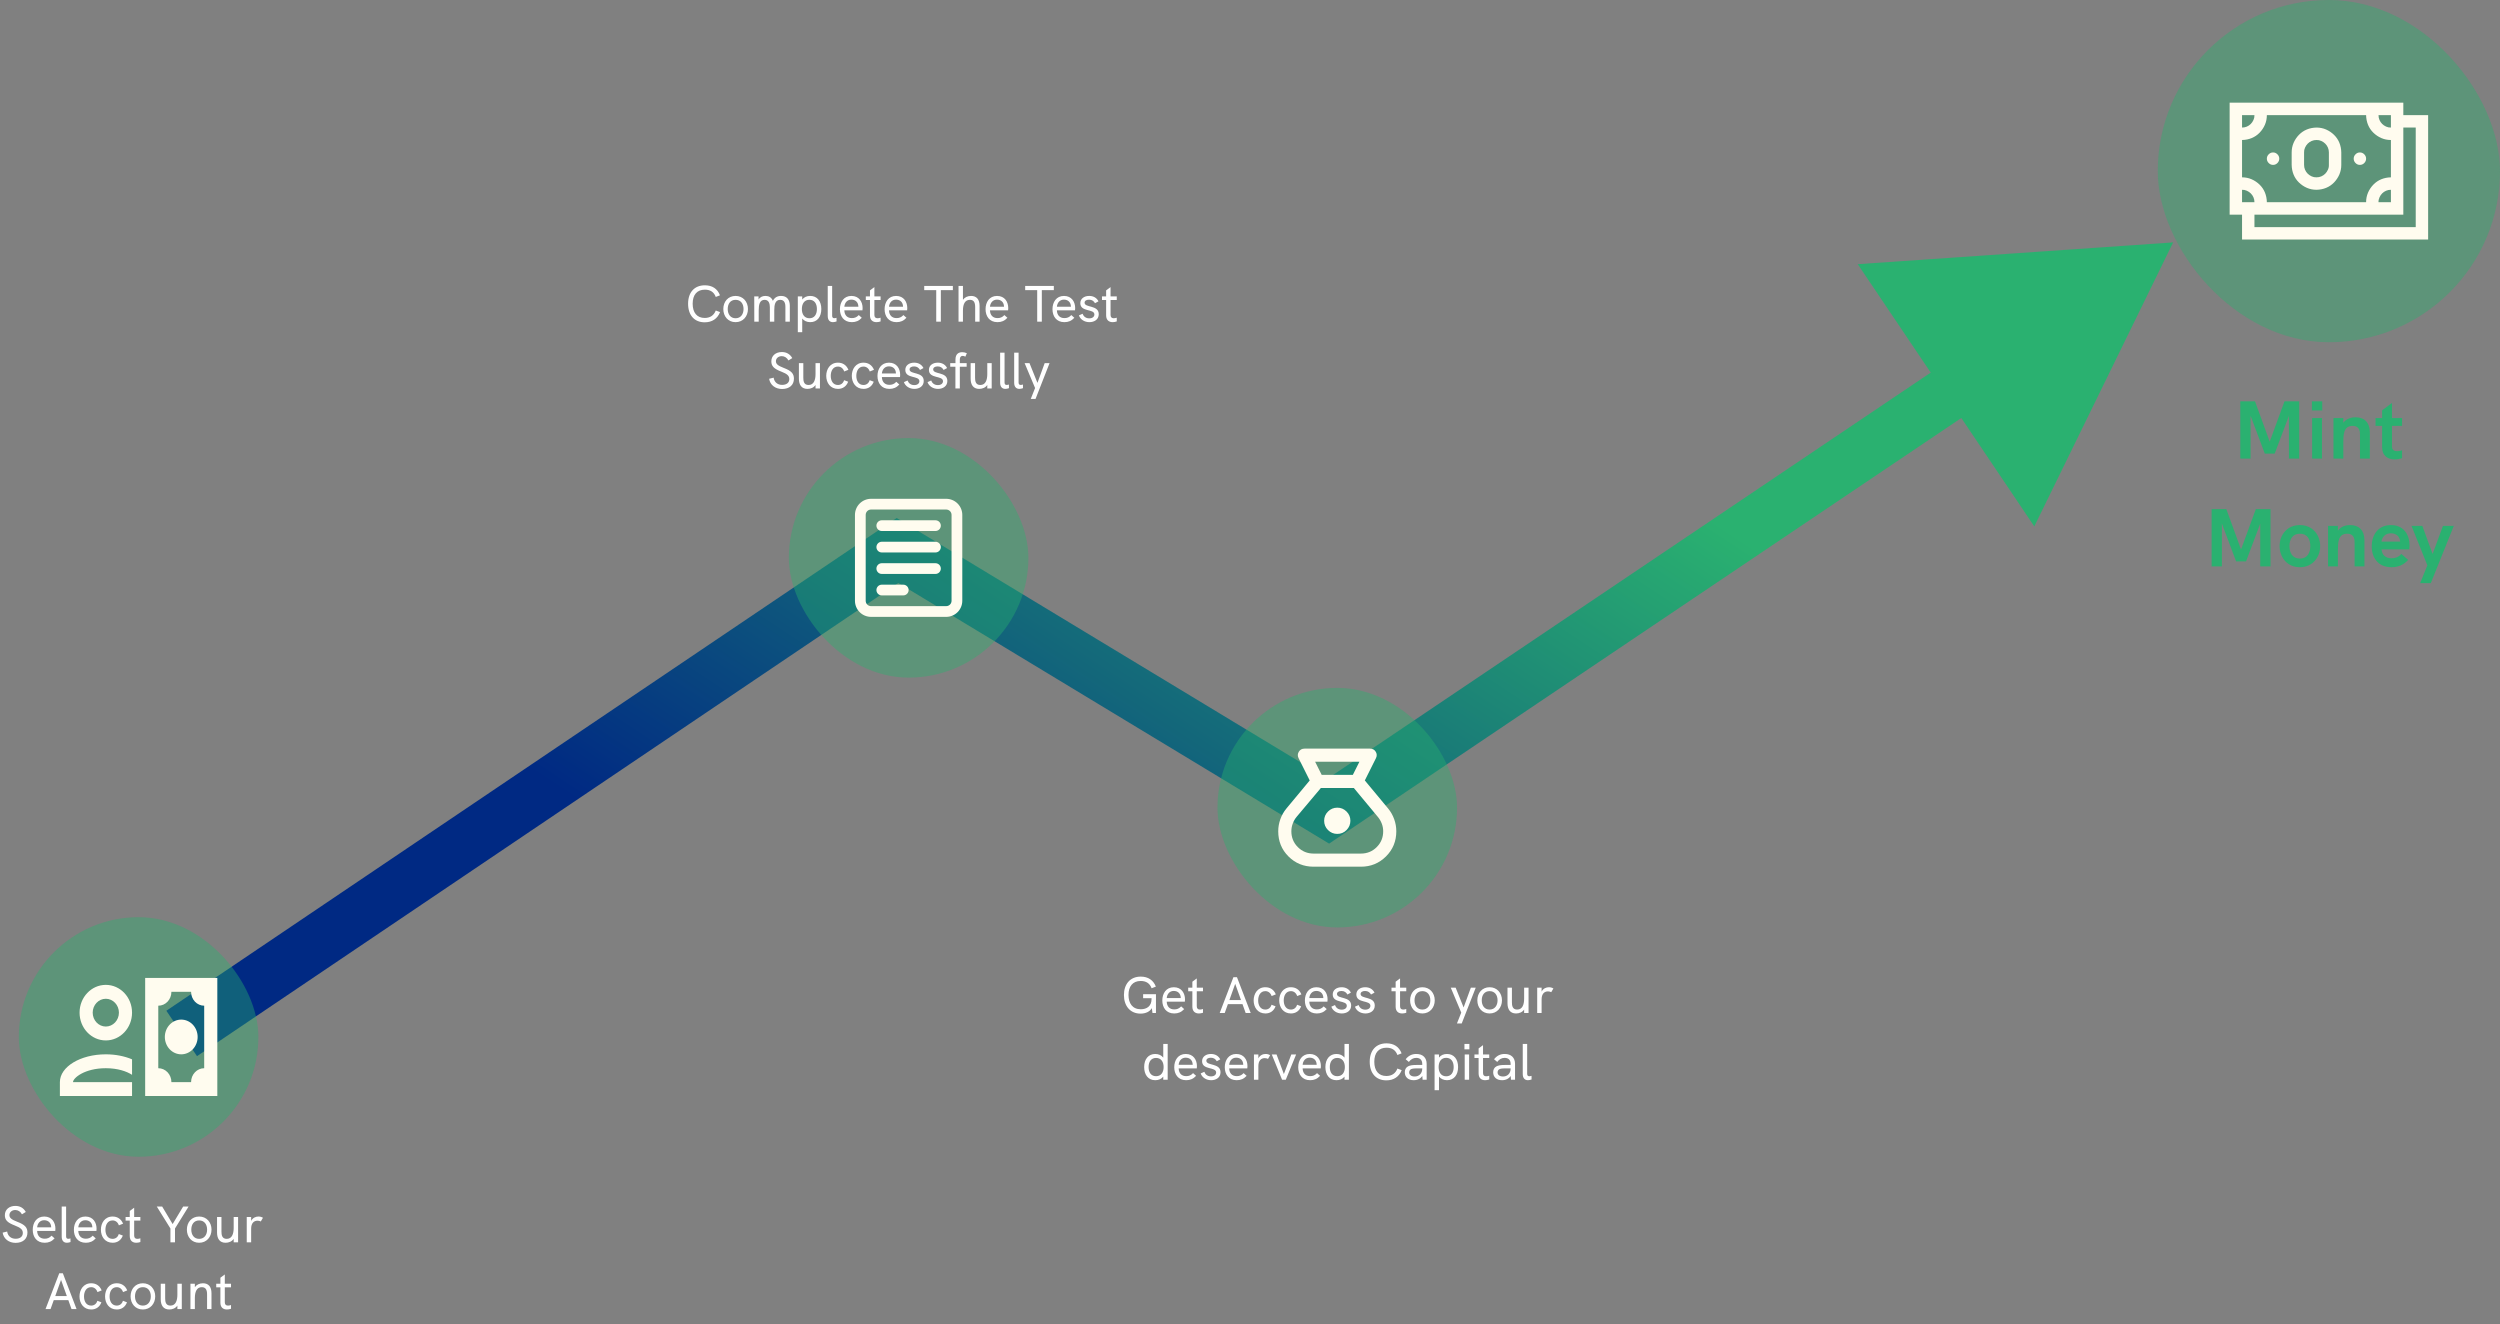 <svg xmlns="http://www.w3.org/2000/svg" width="1461" height="774" viewBox="0 0 1461 774" fill="none"><rect x="0" y="0" width="1461" height="774" fill="#808080" stroke="none"/><path d="M110.485 581.736L97.221 590.685L115.119 617.212L128.382 608.263L119.433 595L110.485 581.736ZM524.483 321.713L532.765 308.023L524.014 302.729L515.535 308.45L524.483 321.713ZM776.272 474.032L767.991 487.722L776.732 493.011L785.208 487.305L776.272 474.032ZM1269.98 141.656L1085.66 154.382L1188.84 307.639L1269.98 141.656ZM119.433 595L128.382 608.263L533.432 334.977L524.483 321.713L515.535 308.45L110.485 581.736L119.433 595ZM524.483 321.713L516.202 335.403L767.991 487.722L776.272 474.032L784.554 460.342L532.765 308.023L524.483 321.713ZM776.272 474.032L785.208 487.305L1159.46 235.348L1150.53 222.075L1141.59 208.803L767.337 460.76L776.272 474.032Z" fill="url(#paint0_linear_193_928)"></path><rect x="11" y="536" width="140" height="140" rx="70" fill="#2AB170" fill-opacity="0.4"></rect><path d="M96.333 606C96.333 603.309 97.343 600.728 99.14 598.825C100.937 596.922 103.375 595.853 105.917 595.853C108.458 595.853 110.896 596.922 112.693 598.825C114.49 600.728 115.5 603.309 115.5 606C115.5 608.691 114.49 611.272 112.693 613.175C110.896 615.078 108.458 616.147 105.917 616.147C103.375 616.147 100.937 615.078 99.14 613.175C97.343 611.272 96.333 608.691 96.333 606ZM84.833 571.5V640.5H127V571.5H84.833ZM119.333 624.265C115.117 624.265 111.667 627.918 111.667 632.382H100.167C100.167 630.229 99.359 628.165 97.921 626.642C96.483 625.12 94.533 624.265 92.5 624.265V587.735C96.755 587.735 100.167 584.123 100.167 579.618H111.667C111.667 581.771 112.474 583.835 113.912 585.358C115.35 586.88 117.3 587.735 119.333 587.735V624.265ZM61.833 583.676C66.05 583.676 69.5 587.329 69.5 591.794C69.5 596.259 66.05 599.912 61.833 599.912C57.617 599.912 54.167 596.259 54.167 591.794C54.167 587.329 57.617 583.676 61.833 583.676ZM61.833 575.559C53.362 575.559 46.5 582.824 46.5 591.794C46.5 600.764 53.362 608.029 61.833 608.029C70.305 608.029 77.167 600.764 77.167 591.794C77.167 582.824 70.305 575.559 61.833 575.559ZM61.833 616.147C46.998 616.147 35 623.412 35 632.382V640.5H77.167V632.382H42.667C42.667 630.028 49.375 624.265 61.833 624.265C68.848 624.265 73.985 626.091 77.167 628.121V619.069C72.835 617.243 67.583 616.147 61.833 616.147Z" fill="#FFFCEF"></path><path d="M9.106 726.33C5.146 726.33 2.116 723.96 1.546 720.36L4.186 719.7C4.546 722.34 6.466 723.93 9.136 723.93C11.866 723.93 13.336 722.52 13.336 720.57C13.336 718.59 12.106 717.51 8.626 716.16C4.336 714.51 2.836 712.98 2.836 710.16C2.836 706.92 5.326 704.73 8.986 704.73C11.686 704.73 13.786 705.96 15.076 708.27L12.826 709.65C11.986 708.06 10.576 707.13 8.896 707.13C6.946 707.13 5.506 708.45 5.506 710.07C5.506 711.81 6.826 712.74 10.066 714C14.656 715.74 16.036 717.39 16.036 720.33C16.036 723.96 13.426 726.33 9.106 726.33ZM32.387 718.05C32.387 718.47 32.357 718.98 32.297 719.37H21.707C21.797 722.19 23.387 723.9 26.117 723.9C27.617 723.9 28.877 723.48 30.137 722.13L31.907 723.72C30.227 725.52 28.427 726.27 26.087 726.27C21.377 726.27 19.127 722.79 19.127 718.68C19.127 714.6 21.347 710.94 25.847 710.94C30.377 710.94 32.387 714.45 32.387 718.05ZM21.707 717.27H29.927C29.897 717.21 29.897 717.12 29.897 717C29.807 714.72 28.307 713.1 25.817 713.1C23.297 713.1 21.887 715.05 21.707 717.27ZM39.086 726.27C37.286 726.27 36.056 725.1 36.056 722.67V705.09H38.636V722.52C38.636 723.42 38.996 723.96 39.866 723.96C40.286 723.96 40.766 723.84 41.186 723.72L41.216 725.85C40.526 726.09 39.746 726.27 39.086 726.27ZM56.439 718.05C56.439 718.47 56.409 718.98 56.349 719.37H45.759C45.849 722.19 47.439 723.9 50.169 723.9C51.669 723.9 52.929 723.48 54.189 722.13L55.959 723.72C54.279 725.52 52.479 726.27 50.139 726.27C45.429 726.27 43.179 722.79 43.179 718.68C43.179 714.6 45.399 710.94 49.899 710.94C54.429 710.94 56.439 714.45 56.439 718.05ZM45.759 717.27H53.979C53.949 717.21 53.949 717.12 53.949 717C53.859 714.72 52.359 713.1 49.869 713.1C47.349 713.1 45.939 715.05 45.759 717.27ZM65.839 726.27C61.369 726.27 58.969 722.7 58.969 718.65C58.969 714.75 61.219 710.94 65.809 710.94C68.539 710.94 70.759 712.29 71.929 715.11L69.469 716.1C68.869 714.3 67.519 713.22 65.809 713.22C62.869 713.22 61.609 715.86 61.609 718.65C61.609 721.44 62.869 723.99 65.809 723.99C67.549 723.99 68.899 722.94 69.409 721.17L71.779 722.07C70.789 724.77 68.599 726.27 65.839 726.27ZM82.037 713.31H78.407V722.04C78.407 723.39 79.097 723.99 80.267 723.99C80.777 723.99 81.377 723.87 82.037 723.66V725.85C81.227 726.12 80.417 726.27 79.637 726.27C77.507 726.27 75.827 725.1 75.827 722.31V713.31H73.397V711.21H75.827V707.7L78.407 705.78V711.21H82.037V713.31ZM99.599 726V717.93L91.619 705.09H94.769L100.889 715.35L107.039 705.09H110.219L102.269 717.93V726H99.599ZM116.382 726.27C112.032 726.27 109.212 722.91 109.212 718.59C109.212 714.27 112.032 710.94 116.382 710.94C120.702 710.94 123.612 714.27 123.612 718.59C123.612 722.88 120.732 726.27 116.382 726.27ZM116.382 723.99C119.412 723.99 121.032 721.59 121.032 718.59C121.032 715.53 119.412 713.22 116.382 713.22C113.352 713.22 111.792 715.56 111.792 718.59C111.792 721.62 113.382 723.99 116.382 723.99ZM136.562 711.21H139.142V726H136.562V723.99C135.512 725.55 133.682 726.27 131.822 726.27C128.342 726.27 126.842 723.81 126.842 720.33V711.21H129.422V719.7C129.422 721.62 129.692 723.99 132.482 723.99C135.572 723.99 136.562 721.05 136.562 717.63V711.21ZM151.034 710.94C151.964 710.94 152.804 711.15 153.674 711.66L152.414 713.82C151.784 713.52 151.154 713.37 150.494 713.37C148.244 713.37 146.774 714.96 146.774 718.02V726H144.194V711.21H146.774V713.52C147.704 711.63 149.474 710.94 151.034 710.94ZM41.793 765L39.933 759.81H31.413L29.553 765H26.613L34.623 744.09H36.723L44.733 765H41.793ZM32.283 757.44H39.063L35.673 747.96L32.283 757.44ZM53.329 765.27C48.859 765.27 46.459 761.7 46.459 757.65C46.459 753.75 48.709 749.94 53.299 749.94C56.029 749.94 58.249 751.29 59.419 754.11L56.959 755.1C56.359 753.3 55.009 752.22 53.299 752.22C50.359 752.22 49.099 754.86 49.099 757.65C49.099 760.44 50.359 762.99 53.299 762.99C55.039 762.99 56.389 761.94 56.899 760.17L59.269 761.07C58.279 763.77 56.089 765.27 53.329 765.27ZM68.271 765.27C63.801 765.27 61.401 761.7 61.401 757.65C61.401 753.75 63.651 749.94 68.241 749.94C70.971 749.94 73.191 751.29 74.361 754.11L71.901 755.1C71.301 753.3 69.951 752.22 68.241 752.22C65.301 752.22 64.041 754.86 64.041 757.65C64.041 760.44 65.301 762.99 68.241 762.99C69.981 762.99 71.331 761.94 71.841 760.17L74.211 761.07C73.221 763.77 71.031 765.27 68.271 765.27ZM83.482 765.27C79.132 765.27 76.312 761.91 76.312 757.59C76.312 753.27 79.132 749.94 83.482 749.94C87.802 749.94 90.712 753.27 90.712 757.59C90.712 761.88 87.832 765.27 83.482 765.27ZM83.482 762.99C86.512 762.99 88.132 760.59 88.132 757.59C88.132 754.53 86.512 752.22 83.482 752.22C80.452 752.22 78.892 754.56 78.892 757.59C78.892 760.62 80.482 762.99 83.482 762.99ZM103.661 750.21H106.241V765H103.661V762.99C102.611 764.55 100.781 765.27 98.921 765.27C95.441 765.27 93.941 762.81 93.941 759.33V750.21H96.521V758.7C96.521 760.62 96.791 762.99 99.581 762.99C102.671 762.99 103.661 760.05 103.661 756.63V750.21ZM118.613 749.94C121.853 749.94 123.593 751.98 123.593 755.79V765H121.013V756.42C121.013 753.96 120.323 752.22 117.923 752.22C114.953 752.22 113.873 754.95 113.873 758.61V765H111.293V750.21H113.873V752.22C114.863 750.78 116.603 749.94 118.613 749.94ZM135.006 752.31H131.376V761.04C131.376 762.39 132.066 762.99 133.236 762.99C133.746 762.99 134.346 762.87 135.006 762.66V764.85C134.196 765.12 133.386 765.27 132.606 765.27C130.476 765.27 128.796 764.1 128.796 761.31V752.31H126.366V750.21H128.796V746.7L131.376 744.78V750.21H135.006V752.31Z" fill="white"></path><path d="M411.841 188.36C405.811 188.36 402.121 184.25 402.121 177.5C402.121 170.81 405.841 166.73 411.931 166.73C416.191 166.73 419.281 168.71 420.751 172.58L418.291 173.54C417.241 170.66 415.081 169.28 411.931 169.28C407.371 169.28 404.791 172.25 404.791 177.5C404.791 182.78 407.371 185.81 411.841 185.81C414.961 185.81 417.211 184.34 418.291 181.46L420.811 182.39C419.281 186.29 416.101 188.36 411.841 188.36ZM429.874 188.27C425.524 188.27 422.704 184.91 422.704 180.59C422.704 176.27 425.524 172.94 429.874 172.94C434.194 172.94 437.104 176.27 437.104 180.59C437.104 184.88 434.224 188.27 429.874 188.27ZM429.874 185.99C432.904 185.99 434.524 183.59 434.524 180.59C434.524 177.53 432.904 175.22 429.874 175.22C426.844 175.22 425.284 177.56 425.284 180.59C425.284 183.62 426.874 185.99 429.874 185.99ZM456.5 172.94C460.04 172.94 461.57 175.4 461.57 178.7V188H458.99V179.45C458.99 178.22 458.93 175.22 455.99 175.22C452.96 175.22 452.48 178.16 452.48 181.37V188H449.9V179.51C449.9 177.5 449.33 175.22 446.84 175.22C443.9 175.22 443.39 178.16 443.39 181.37V188H440.81L440.78 173.21H443.3V175.04C444.23 173.51 445.73 172.94 447.32 172.94C449.24 172.94 450.86 173.75 451.67 175.82C452.69 173.81 454.37 172.94 456.5 172.94ZM473.5 172.94C477.58 172.94 479.98 176.03 479.98 180.59C479.98 185.15 477.61 188.27 473.5 188.27C471.52 188.27 469.81 187.46 468.82 186.14V194.12H466.24V173.21H468.82V175.04C469.9 173.63 471.58 172.94 473.5 172.94ZM473.02 185.99C475.9 185.99 477.4 183.8 477.4 180.59C477.4 177.29 475.81 175.19 473.02 175.19C470.17 175.19 468.61 177.38 468.61 180.59C468.61 183.68 470.08 185.99 473.02 185.99ZM486.757 188.27C484.957 188.27 483.727 187.1 483.727 184.67V167.09H486.307V184.52C486.307 185.42 486.667 185.96 487.537 185.96C487.957 185.96 488.437 185.84 488.857 185.72L488.887 187.85C488.197 188.09 487.417 188.27 486.757 188.27ZM504.11 180.05C504.11 180.47 504.08 180.98 504.02 181.37H493.43C493.52 184.19 495.11 185.9 497.84 185.9C499.34 185.9 500.6 185.48 501.86 184.13L503.63 185.72C501.95 187.52 500.15 188.27 497.81 188.27C493.1 188.27 490.85 184.79 490.85 180.68C490.85 176.6 493.07 172.94 497.57 172.94C502.1 172.94 504.11 176.45 504.11 180.05ZM493.43 179.27H501.65C501.62 179.21 501.62 179.12 501.62 179C501.53 176.72 500.03 175.1 497.54 175.1C495.02 175.1 493.61 177.05 493.43 179.27ZM514.62 175.31H510.99V184.04C510.99 185.39 511.68 185.99 512.85 185.99C513.36 185.99 513.96 185.87 514.62 185.66V187.85C513.81 188.12 513 188.27 512.22 188.27C510.09 188.27 508.41 187.1 508.41 184.31V175.31H505.98V173.21H508.41V169.7L510.99 167.78V173.21H514.62V175.31ZM530.214 180.05C530.214 180.47 530.184 180.98 530.124 181.37H519.534C519.624 184.19 521.214 185.9 523.944 185.9C525.444 185.9 526.704 185.48 527.964 184.13L529.734 185.72C528.054 187.52 526.254 188.27 523.914 188.27C519.204 188.27 516.954 184.79 516.954 180.68C516.954 176.6 519.174 172.94 523.674 172.94C528.204 172.94 530.214 176.45 530.214 180.05ZM519.534 179.27H527.754C527.724 179.21 527.724 179.12 527.724 179C527.634 176.72 526.134 175.1 523.644 175.1C521.124 175.1 519.714 177.05 519.534 179.27ZM547.134 188V169.55H540.114V167.09H556.854V169.55H549.834V188H547.134ZM567.516 172.94C570.726 172.94 572.466 174.98 572.466 178.79V188H569.886V179.42C569.886 176.54 568.926 175.22 566.826 175.22C564.156 175.22 562.746 177.35 562.746 181.49V188H560.166V167.09H562.746V175.22C563.736 173.78 565.446 172.94 567.516 172.94ZM589.218 180.05C589.218 180.47 589.188 180.98 589.128 181.37H578.538C578.628 184.19 580.218 185.9 582.948 185.9C584.448 185.9 585.708 185.48 586.968 184.13L588.738 185.72C587.058 187.52 585.258 188.27 582.918 188.27C578.208 188.27 575.958 184.79 575.958 180.68C575.958 176.6 578.178 172.94 582.678 172.94C587.208 172.94 589.218 176.45 589.218 180.05ZM578.538 179.27H586.758C586.728 179.21 586.728 179.12 586.728 179C586.638 176.72 585.138 175.1 582.648 175.1C580.128 175.1 578.718 177.05 578.538 179.27ZM606.138 188V169.55H599.118V167.09H615.858V169.55H608.838V188H606.138ZM628.329 180.05C628.329 180.47 628.299 180.98 628.239 181.37H617.649C617.739 184.19 619.329 185.9 622.059 185.9C623.559 185.9 624.819 185.48 626.079 184.13L627.849 185.72C626.169 187.52 624.369 188.27 622.029 188.27C617.319 188.27 615.069 184.79 615.069 180.68C615.069 176.6 617.289 172.94 621.789 172.94C626.319 172.94 628.329 176.45 628.329 180.05ZM617.649 179.27H625.869C625.839 179.21 625.839 179.12 625.839 179C625.749 176.72 624.249 175.1 621.759 175.1C619.239 175.1 617.829 177.05 617.649 179.27ZM636.649 188.27C633.679 188.27 631.309 186.62 630.529 184.31L632.659 183.35C633.139 184.73 634.369 186.05 636.559 186.05C638.479 186.05 639.559 185.06 639.559 183.77C639.559 180.32 631.339 182.51 631.339 177.17C631.339 174.5 633.619 172.94 636.529 172.94C638.959 172.94 640.909 174.02 641.959 176.09L639.919 177.2C639.259 176 638.209 175.13 636.469 175.13C634.849 175.13 633.829 175.82 633.829 176.9C633.829 179.99 642.109 178.07 642.109 183.62C642.109 186.77 639.469 188.27 636.649 188.27ZM652.637 175.31H649.007V184.04C649.007 185.39 649.697 185.99 650.867 185.99C651.377 185.99 651.977 185.87 652.637 185.66V187.85C651.827 188.12 651.017 188.27 650.237 188.27C648.107 188.27 646.427 187.1 646.427 184.31V175.31H643.997V173.21H646.427V169.7L649.007 167.78V173.21H652.637V175.31ZM457.04 227.33C453.08 227.33 450.05 224.96 449.48 221.36L452.12 220.7C452.48 223.34 454.4 224.93 457.07 224.93C459.8 224.93 461.27 223.52 461.27 221.57C461.27 219.59 460.04 218.51 456.56 217.16C452.27 215.51 450.77 213.98 450.77 211.16C450.77 207.92 453.26 205.73 456.92 205.73C459.62 205.73 461.72 206.96 463.01 209.27L460.76 210.65C459.92 209.06 458.51 208.13 456.83 208.13C454.88 208.13 453.44 209.45 453.44 211.07C453.44 212.81 454.76 213.74 458 215C462.59 216.74 463.97 218.39 463.97 221.33C463.97 224.96 461.36 227.33 457.04 227.33ZM476.596 212.21H479.176V227H476.596V224.99C475.546 226.55 473.716 227.27 471.856 227.27C468.376 227.27 466.876 224.81 466.876 221.33V212.21H469.456V220.7C469.456 222.62 469.726 224.99 472.516 224.99C475.606 224.99 476.596 222.05 476.596 218.63V212.21ZM489.721 227.27C485.251 227.27 482.851 223.7 482.851 219.65C482.851 215.75 485.101 211.94 489.691 211.94C492.421 211.94 494.641 213.29 495.811 216.11L493.351 217.1C492.751 215.3 491.401 214.22 489.691 214.22C486.751 214.22 485.491 216.86 485.491 219.65C485.491 222.44 486.751 224.99 489.691 224.99C491.431 224.99 492.781 223.94 493.291 222.17L495.661 223.07C494.671 225.77 492.481 227.27 489.721 227.27ZM504.662 227.27C500.192 227.27 497.792 223.7 497.792 219.65C497.792 215.75 500.042 211.94 504.632 211.94C507.362 211.94 509.582 213.29 510.752 216.11L508.292 217.1C507.692 215.3 506.342 214.22 504.632 214.22C501.692 214.22 500.432 216.86 500.432 219.65C500.432 222.44 501.692 224.99 504.632 224.99C506.372 224.99 507.722 223.94 508.232 222.17L510.602 223.07C509.612 225.77 507.422 227.27 504.662 227.27ZM526.054 219.05C526.054 219.47 526.024 219.98 525.964 220.37H515.374C515.464 223.19 517.054 224.9 519.784 224.9C521.284 224.9 522.544 224.48 523.804 223.13L525.574 224.72C523.894 226.52 522.094 227.27 519.754 227.27C515.044 227.27 512.794 223.79 512.794 219.68C512.794 215.6 515.014 211.94 519.514 211.94C524.044 211.94 526.054 215.45 526.054 219.05ZM515.374 218.27H523.594C523.564 218.21 523.564 218.12 523.564 218C523.474 215.72 521.974 214.1 519.484 214.1C516.964 214.1 515.554 216.05 515.374 218.27ZM534.373 227.27C531.403 227.27 529.033 225.62 528.253 223.31L530.383 222.35C530.863 223.73 532.093 225.05 534.283 225.05C536.203 225.05 537.283 224.06 537.283 222.77C537.283 219.32 529.063 221.51 529.063 216.17C529.063 213.5 531.343 211.94 534.253 211.94C536.683 211.94 538.633 213.02 539.683 215.09L537.643 216.2C536.983 215 535.933 214.13 534.193 214.13C532.573 214.13 531.553 214.82 531.553 215.9C531.553 218.99 539.833 217.07 539.833 222.62C539.833 225.77 537.193 227.27 534.373 227.27ZM548.172 227.27C545.202 227.27 542.832 225.62 542.052 223.31L544.182 222.35C544.662 223.73 545.892 225.05 548.082 225.05C550.002 225.05 551.082 224.06 551.082 222.77C551.082 219.32 542.862 221.51 542.862 216.17C542.862 213.5 545.142 211.94 548.052 211.94C550.482 211.94 552.432 213.02 553.482 215.09L551.442 216.2C550.782 215 549.732 214.13 547.992 214.13C546.372 214.13 545.352 214.82 545.352 215.9C545.352 218.99 553.632 217.07 553.632 222.62C553.632 225.77 550.992 227.27 548.172 227.27ZM558.341 227V214.31H555.311V212.21H558.371V210.14C558.371 206.78 560.291 205.82 562.331 205.82C563.261 205.82 564.131 206.03 565.031 206.42L564.161 208.43C563.621 208.16 563.111 207.98 562.601 207.98C561.401 207.98 560.921 208.91 560.921 210.02V212.21H564.911V214.31H560.921V227H558.341ZM576.967 212.21H579.547V227H576.967V224.99C575.917 226.55 574.087 227.27 572.227 227.27C568.747 227.27 567.247 224.81 567.247 221.33V212.21H569.827V220.7C569.827 222.62 570.097 224.99 572.887 224.99C575.977 224.99 576.967 222.05 576.967 218.63V212.21ZM587.509 227.27C585.709 227.27 584.479 226.1 584.479 223.67V206.09H587.059V223.52C587.059 224.42 587.419 224.96 588.289 224.96C588.709 224.96 589.189 224.84 589.609 224.72L589.639 226.85C588.949 227.09 588.169 227.27 587.509 227.27ZM595.712 227.27C593.912 227.27 592.682 226.1 592.682 223.67V206.09H595.262V223.52C595.262 224.42 595.622 224.96 596.492 224.96C596.912 224.96 597.392 224.84 597.812 224.72L597.842 226.85C597.152 227.09 596.372 227.27 595.712 227.27ZM602.385 233.12L604.905 226.76L598.785 212.21H601.635L606.285 223.76L610.515 212.21H613.365L605.175 233.12H602.385Z" fill="white"></path><rect x="461" y="256" width="140" height="140" rx="70" fill="#2AB170" fill-opacity="0.4"></rect><path d="M512.182 307.183C512.182 306.351 512.512 305.554 513.101 304.965C513.689 304.377 514.486 304.047 515.318 304.047H546.682C547.514 304.047 548.311 304.377 548.9 304.965C549.488 305.554 549.818 306.351 549.818 307.183C549.818 308.015 549.488 308.813 548.9 309.401C548.311 309.989 547.514 310.32 546.682 310.32H515.318C514.486 310.32 513.689 309.989 513.101 309.401C512.512 308.813 512.182 308.015 512.182 307.183ZM512.182 319.729C512.182 318.897 512.512 318.099 513.101 317.511C513.689 316.923 514.486 316.592 515.318 316.592H546.682C547.514 316.592 548.311 316.923 548.9 317.511C549.488 318.099 549.818 318.897 549.818 319.729C549.818 320.561 549.488 321.358 548.9 321.946C548.311 322.535 547.514 322.865 546.682 322.865H515.318C514.486 322.865 513.689 322.535 513.101 321.946C512.512 321.358 512.182 320.561 512.182 319.729ZM515.318 329.138C514.486 329.138 513.689 329.468 513.101 330.056C512.512 330.645 512.182 331.442 512.182 332.274C512.182 333.106 512.512 333.904 513.101 334.492C513.689 335.08 514.486 335.411 515.318 335.411H546.682C547.514 335.411 548.311 335.08 548.9 334.492C549.488 333.904 549.818 333.106 549.818 332.274C549.818 331.442 549.488 330.645 548.9 330.056C548.311 329.468 547.514 329.138 546.682 329.138H515.318ZM512.182 344.82C512.182 343.988 512.512 343.19 513.101 342.602C513.689 342.014 514.486 341.683 515.318 341.683H527.864C528.696 341.683 529.493 342.014 530.081 342.602C530.67 343.19 531 343.988 531 344.82C531 345.651 530.67 346.449 530.081 347.037C529.493 347.626 528.696 347.956 527.864 347.956H515.318C514.486 347.956 513.689 347.626 513.101 347.037C512.512 346.449 512.182 345.651 512.182 344.82Z" fill="#FFFCEF"></path><path fill-rule="evenodd" clip-rule="evenodd" d="M499.636 300.909C499.636 298.414 500.628 296.02 502.392 294.256C504.157 292.491 506.55 291.5 509.046 291.5H552.955C555.45 291.5 557.843 292.491 559.608 294.256C561.372 296.02 562.364 298.414 562.364 300.909V351.091C562.364 353.586 561.372 355.98 559.608 357.744C557.843 359.509 555.45 360.5 552.955 360.5H509.046C506.55 360.5 504.157 359.509 502.392 357.744C500.628 355.98 499.636 353.586 499.636 351.091V300.909ZM509.046 297.773H552.955C553.786 297.773 554.584 298.103 555.172 298.691C555.761 299.28 556.091 300.077 556.091 300.909V351.091C556.091 351.923 555.761 352.72 555.172 353.309C554.584 353.897 553.786 354.227 552.955 354.227H509.046C508.214 354.227 507.416 353.897 506.828 353.309C506.24 352.72 505.909 351.923 505.909 351.091V300.909C505.909 300.077 506.24 299.28 506.828 298.691C507.416 298.103 508.214 297.773 509.046 297.773Z" fill="#FFFCEF"></path><rect x="711.5" y="402" width="140" height="140" rx="70" fill="#2AB170" fill-opacity="0.4"></rect><path d="M767.7 506.5C761.886 506.5 756.982 504.504 752.988 500.512C748.993 496.521 746.997 491.616 747 485.8C747 483.372 747.415 481.008 748.246 478.708C749.076 476.408 750.258 474.332 751.792 472.479L765.4 456.092L758.883 443.058C758.244 441.781 758.293 440.535 759.029 439.321C759.765 438.107 760.866 437.5 762.333 437.5H800.667C802.136 437.5 803.239 438.107 803.975 439.321C804.711 440.535 804.758 441.781 804.117 443.058L797.6 456.092L811.208 472.479C812.742 474.332 813.924 476.408 814.754 478.708C815.585 481.008 816 483.372 816 485.8C816 491.614 813.987 496.518 809.962 500.512C805.937 504.507 801.05 506.503 795.3 506.5H767.7ZM781.5 487.333C779.392 487.333 777.587 486.583 776.087 485.083C774.587 483.583 773.836 481.778 773.833 479.667C773.831 477.556 774.582 475.752 776.087 474.254C777.593 472.756 779.397 472.005 781.5 472C783.603 471.995 785.409 472.746 786.917 474.254C788.424 475.762 789.174 477.566 789.167 479.667C789.159 481.767 788.409 483.573 786.917 485.083C785.424 486.593 783.619 487.344 781.5 487.333ZM772.396 452.833H790.604L794.438 445.167H768.563L772.396 452.833ZM767.7 498.833H795.3C798.942 498.833 802.025 497.572 804.55 495.05C807.075 492.528 808.336 489.444 808.333 485.8C808.333 484.267 808.061 482.782 807.517 481.346C806.973 479.909 806.222 478.615 805.267 477.463L791.179 460.5H771.917L757.733 477.367C756.775 478.517 756.025 479.826 755.483 481.296C754.941 482.765 754.669 484.267 754.667 485.8C754.667 489.442 755.929 492.525 758.454 495.05C760.979 497.575 764.061 498.836 767.7 498.833Z" fill="#FFFCEF"></path><path d="M668.044 581.02H675.544V592H673.504L673.144 589.15C671.944 591.22 669.514 592.36 666.514 592.36C660.484 592.36 656.824 587.86 656.824 581.5C656.824 575.29 660.304 570.73 666.664 570.73C671.014 570.73 674.044 572.86 675.484 576.58L672.994 577.54C672.004 574.78 669.904 573.28 666.634 573.28C661.954 573.28 659.494 576.46 659.494 581.44C659.494 586.33 661.804 589.81 666.694 589.81C670.204 589.81 672.964 587.98 672.964 583.87V583.33H668.044V581.02ZM692.516 584.05C692.516 584.47 692.486 584.98 692.426 585.37H681.836C681.926 588.19 683.516 589.9 686.246 589.9C687.746 589.9 689.006 589.48 690.266 588.13L692.036 589.72C690.356 591.52 688.556 592.27 686.216 592.27C681.506 592.27 679.256 588.79 679.256 584.68C679.256 580.6 681.476 576.94 685.976 576.94C690.506 576.94 692.516 580.45 692.516 584.05ZM681.836 583.27H690.056C690.026 583.21 690.026 583.12 690.026 583C689.936 580.72 688.436 579.1 685.946 579.1C683.426 579.1 682.016 581.05 681.836 583.27ZM703.025 579.31H699.395V588.04C699.395 589.39 700.085 589.99 701.255 589.99C701.765 589.99 702.365 589.87 703.025 589.66V591.85C702.215 592.12 701.405 592.27 700.625 592.27C698.495 592.27 696.815 591.1 696.815 588.31V579.31H694.385V577.21H696.815V573.7L699.395 571.78V577.21H703.025V579.31ZM727.967 592L726.107 586.81H717.587L715.727 592H712.787L720.797 571.09H722.897L730.907 592H727.967ZM718.457 584.44H725.237L721.847 574.96L718.457 584.44ZM739.503 592.27C735.033 592.27 732.633 588.7 732.633 584.65C732.633 580.75 734.883 576.94 739.473 576.94C742.203 576.94 744.423 578.29 745.593 581.11L743.133 582.1C742.533 580.3 741.183 579.22 739.473 579.22C736.533 579.22 735.273 581.86 735.273 584.65C735.273 587.44 736.533 589.99 739.473 589.99C741.213 589.99 742.563 588.94 743.073 587.17L745.443 588.07C744.453 590.77 742.263 592.27 739.503 592.27ZM754.444 592.27C749.974 592.27 747.574 588.7 747.574 584.65C747.574 580.75 749.824 576.94 754.414 576.94C757.144 576.94 759.364 578.29 760.534 581.11L758.074 582.1C757.474 580.3 756.124 579.22 754.414 579.22C751.474 579.22 750.214 581.86 750.214 584.65C750.214 587.44 751.474 589.99 754.414 589.99C756.154 589.99 757.504 588.94 758.014 587.17L760.384 588.07C759.394 590.77 757.204 592.27 754.444 592.27ZM775.836 584.05C775.836 584.47 775.806 584.98 775.746 585.37H765.156C765.246 588.19 766.836 589.9 769.566 589.9C771.066 589.9 772.326 589.48 773.586 588.13L775.356 589.72C773.676 591.52 771.876 592.27 769.536 592.27C764.826 592.27 762.576 588.79 762.576 584.68C762.576 580.6 764.796 576.94 769.296 576.94C773.826 576.94 775.836 580.45 775.836 584.05ZM765.156 583.27H773.376C773.346 583.21 773.346 583.12 773.346 583C773.256 580.72 771.756 579.1 769.266 579.1C766.746 579.1 765.336 581.05 765.156 583.27ZM784.155 592.27C781.185 592.27 778.815 590.62 778.035 588.31L780.165 587.35C780.645 588.73 781.875 590.05 784.065 590.05C785.985 590.05 787.065 589.06 787.065 587.77C787.065 584.32 778.845 586.51 778.845 581.17C778.845 578.5 781.125 576.94 784.035 576.94C786.465 576.94 788.415 578.02 789.465 580.09L787.425 581.2C786.765 580 785.715 579.13 783.975 579.13C782.355 579.13 781.335 579.82 781.335 580.9C781.335 583.99 789.615 582.07 789.615 587.62C789.615 590.77 786.975 592.27 784.155 592.27ZM797.954 592.27C794.984 592.27 792.614 590.62 791.834 588.31L793.964 587.35C794.444 588.73 795.674 590.05 797.864 590.05C799.784 590.05 800.864 589.06 800.864 587.77C800.864 584.32 792.644 586.51 792.644 581.17C792.644 578.5 794.924 576.94 797.834 576.94C800.264 576.94 802.214 578.02 803.264 580.09L801.224 581.2C800.564 580 799.514 579.13 797.774 579.13C796.154 579.13 795.134 579.82 795.134 580.9C795.134 583.99 803.414 582.07 803.414 587.62C803.414 590.77 800.774 592.27 797.954 592.27ZM821.824 579.31H818.194V588.04C818.194 589.39 818.884 589.99 820.054 589.99C820.564 589.99 821.164 589.87 821.824 589.66V591.85C821.014 592.12 820.204 592.27 819.424 592.27C817.294 592.27 815.614 591.1 815.614 588.31V579.31H813.184V577.21H815.614V573.7L818.194 571.78V577.21H821.824V579.31ZM831.238 592.27C826.888 592.27 824.068 588.91 824.068 584.59C824.068 580.27 826.888 576.94 831.238 576.94C835.558 576.94 838.468 580.27 838.468 584.59C838.468 588.88 835.588 592.27 831.238 592.27ZM831.238 589.99C834.268 589.99 835.888 587.59 835.888 584.59C835.888 581.53 834.268 579.22 831.238 579.22C828.208 579.22 826.648 581.56 826.648 584.59C826.648 587.62 828.238 589.99 831.238 589.99ZM851.435 598.12L853.955 591.76L847.835 577.21H850.685L855.335 588.76L859.565 577.21H862.415L854.225 598.12H851.435ZM870.525 592.27C866.175 592.27 863.355 588.91 863.355 584.59C863.355 580.27 866.175 576.94 870.525 576.94C874.845 576.94 877.755 580.27 877.755 584.59C877.755 588.88 874.875 592.27 870.525 592.27ZM870.525 589.99C873.555 589.99 875.175 587.59 875.175 584.59C875.175 581.53 873.555 579.22 870.525 579.22C867.495 579.22 865.935 581.56 865.935 584.59C865.935 587.62 867.525 589.99 870.525 589.99ZM890.704 577.21H893.284V592H890.704V589.99C889.654 591.55 887.824 592.27 885.964 592.27C882.484 592.27 880.984 589.81 880.984 586.33V577.21H883.564V585.7C883.564 587.62 883.834 589.99 886.624 589.99C889.714 589.99 890.704 587.05 890.704 583.63V577.21ZM905.176 576.94C906.106 576.94 906.946 577.15 907.816 577.66L906.556 579.82C905.926 579.52 905.296 579.37 904.636 579.37C902.386 579.37 900.916 580.96 900.916 584.02V592H898.336V577.21H900.916V579.52C901.846 577.63 903.616 576.94 905.176 576.94ZM679.811 610.09H682.391V631H679.811V629.17C678.761 630.55 677.081 631.27 675.131 631.27C670.901 631.27 668.651 628 668.651 623.59C668.651 618.91 671.171 615.94 675.131 615.94C677.081 615.94 678.791 616.72 679.811 618.07V610.09ZM675.611 628.93C678.551 628.93 680.021 626.65 680.021 623.59C680.021 620.44 678.461 618.25 675.611 618.25C672.821 618.25 671.231 620.35 671.231 623.59C671.231 626.74 672.701 628.93 675.611 628.93ZM699.488 623.05C699.488 623.47 699.458 623.98 699.398 624.37H688.808C688.898 627.19 690.488 628.9 693.218 628.9C694.718 628.9 695.978 628.48 697.238 627.13L699.008 628.72C697.328 630.52 695.528 631.27 693.188 631.27C688.478 631.27 686.228 627.79 686.228 623.68C686.228 619.6 688.448 615.94 692.948 615.94C697.478 615.94 699.488 619.45 699.488 623.05ZM688.808 622.27H697.028C696.998 622.21 696.998 622.12 696.998 622C696.908 619.72 695.408 618.1 692.918 618.1C690.398 618.1 688.988 620.05 688.808 622.27ZM707.808 631.27C704.838 631.27 702.468 629.62 701.688 627.31L703.818 626.35C704.298 627.73 705.528 629.05 707.718 629.05C709.638 629.05 710.718 628.06 710.718 626.77C710.718 623.32 702.498 625.51 702.498 620.17C702.498 617.5 704.778 615.94 707.688 615.94C710.118 615.94 712.068 617.02 713.118 619.09L711.078 620.2C710.418 619 709.368 618.13 707.628 618.13C706.008 618.13 704.988 618.82 704.988 619.9C704.988 622.99 713.268 621.07 713.268 626.62C713.268 629.77 710.628 631.27 707.808 631.27ZM729.019 623.05C729.019 623.47 728.989 623.98 728.929 624.37H718.339C718.429 627.19 720.019 628.9 722.749 628.9C724.249 628.9 725.509 628.48 726.769 627.13L728.539 628.72C726.859 630.52 725.059 631.27 722.719 631.27C718.009 631.27 715.759 627.79 715.759 623.68C715.759 619.6 717.979 615.94 722.479 615.94C727.009 615.94 729.019 619.45 729.019 623.05ZM718.339 622.27H726.559C726.529 622.21 726.529 622.12 726.529 622C726.439 619.72 724.939 618.1 722.449 618.1C719.929 618.1 718.519 620.05 718.339 622.27ZM739.649 615.94C740.579 615.94 741.419 616.15 742.289 616.66L741.029 618.82C740.399 618.52 739.769 618.37 739.109 618.37C736.859 618.37 735.389 619.96 735.389 623.02V631H732.809V616.21H735.389V618.52C736.319 616.63 738.089 615.94 739.649 615.94ZM749.247 631L743.217 616.21H746.007L750.297 627.67L754.647 616.21H757.467L751.407 631H749.247ZM771.939 623.05C771.939 623.47 771.909 623.98 771.849 624.37H761.259C761.349 627.19 762.939 628.9 765.669 628.9C767.169 628.9 768.429 628.48 769.689 627.13L771.459 628.72C769.779 630.52 767.979 631.27 765.639 631.27C760.929 631.27 758.679 627.79 758.679 623.68C758.679 619.6 760.899 615.94 765.399 615.94C769.929 615.94 771.939 619.45 771.939 623.05ZM761.259 622.27H769.479C769.449 622.21 769.449 622.12 769.449 622C769.359 619.72 767.859 618.1 765.369 618.1C762.849 618.1 761.439 620.05 761.259 622.27ZM785.719 610.09H788.299V631H785.719V629.17C784.669 630.55 782.989 631.27 781.039 631.27C776.809 631.27 774.559 628 774.559 623.59C774.559 618.91 777.079 615.94 781.039 615.94C782.989 615.94 784.699 616.72 785.719 618.07V610.09ZM781.519 628.93C784.459 628.93 785.929 626.65 785.929 623.59C785.929 620.44 784.369 618.25 781.519 618.25C778.729 618.25 777.139 620.35 777.139 623.59C777.139 626.74 778.609 628.93 781.519 628.93ZM810.187 631.36C804.157 631.36 800.467 627.25 800.467 620.5C800.467 613.81 804.187 609.73 810.277 609.73C814.537 609.73 817.627 611.71 819.097 615.58L816.637 616.54C815.587 613.66 813.427 612.28 810.277 612.28C805.717 612.28 803.137 615.25 803.137 620.5C803.137 625.78 805.717 628.81 810.187 628.81C813.307 628.81 815.557 627.34 816.637 624.46L819.157 625.39C817.627 629.29 814.447 631.36 810.187 631.36ZM827.71 615.94C831.49 615.94 833.74 618.1 833.74 621.76V631H831.37L831.19 628.78C830.14 630.37 828.37 631.27 826.15 631.27C822.97 631.27 820.96 629.47 820.96 626.62C820.96 625.06 821.62 623.86 822.82 623.2C823.93 622.6 825.4 622.36 827.89 622.36H831.16V621.76C831.16 619.48 829.9 618.22 827.65 618.22C825.91 618.22 824.5 619.03 823.33 620.59L821.47 619.03C823.12 616.93 825.13 615.94 827.71 615.94ZM826.75 629.11C829.36 629.11 831.16 627.25 831.16 624.52V624.37H828.19C825.94 624.37 824.92 624.55 824.29 625.03C823.81 625.42 823.54 625.99 823.54 626.74C823.54 628.18 824.77 629.11 826.75 629.11ZM845.626 615.94C849.706 615.94 852.106 619.03 852.106 623.59C852.106 628.15 849.736 631.27 845.626 631.27C843.646 631.27 841.936 630.46 840.946 629.14V637.12H838.366V616.21H840.946V618.04C842.026 616.63 843.706 615.94 845.626 615.94ZM845.146 628.99C848.026 628.99 849.526 626.8 849.526 623.59C849.526 620.29 847.936 618.19 845.146 618.19C842.296 618.19 840.736 620.38 840.736 623.59C840.736 626.68 842.206 628.99 845.146 628.99ZM855.823 613.24V610.09H858.703V613.24H855.823ZM855.973 631V616.21H858.553V631H855.973ZM870.31 618.31H866.68V627.04C866.68 628.39 867.37 628.99 868.54 628.99C869.05 628.99 869.65 628.87 870.31 628.66V630.85C869.5 631.12 868.69 631.27 867.91 631.27C865.78 631.27 864.1 630.1 864.1 627.31V618.31H861.67V616.21H864.1V612.7L866.68 610.78V616.21H870.31V618.31ZM879.36 615.94C883.14 615.94 885.39 618.1 885.39 621.76V631H883.02L882.84 628.78C881.79 630.37 880.02 631.27 877.8 631.27C874.62 631.27 872.61 629.47 872.61 626.62C872.61 625.06 873.27 623.86 874.47 623.2C875.58 622.6 877.05 622.36 879.54 622.36H882.81V621.76C882.81 619.48 881.55 618.22 879.3 618.22C877.56 618.22 876.15 619.03 874.98 620.59L873.12 619.03C874.77 616.93 876.78 615.94 879.36 615.94ZM878.4 629.11C881.01 629.11 882.81 627.25 882.81 624.52V624.37H879.84C877.59 624.37 876.57 624.55 875.94 625.03C875.46 625.42 875.19 625.99 875.19 626.74C875.19 628.18 876.42 629.11 878.4 629.11ZM892.926 631.27C891.126 631.27 889.896 630.1 889.896 627.67V610.09H892.476V627.52C892.476 628.42 892.836 628.96 893.706 628.96C894.126 628.96 894.606 628.84 895.026 628.72L895.056 630.85C894.366 631.09 893.586 631.27 892.926 631.27Z" fill="white"></path><rect x="1261" width="200" height="200" rx="100" fill="#2AB170" fill-opacity="0.4"></rect><path d="M1419 67.273V140H1310.25V125.455H1303V60H1404.5V67.273H1419ZM1390 67.273C1390 68.296 1390.19 69.242 1390.57 70.114C1390.94 70.985 1391.45 71.742 1392.1 72.386C1392.74 73.03 1393.51 73.561 1394.42 73.977C1395.32 74.394 1396.27 74.583 1397.25 74.546V67.273H1390ZM1310.25 74.546C1311.27 74.546 1312.21 74.356 1313.08 73.977C1313.95 73.599 1314.71 73.087 1315.35 72.443C1315.99 71.799 1316.52 71.023 1316.93 70.114C1317.35 69.204 1317.54 68.258 1317.5 67.273H1310.25V74.546ZM1310.25 103.636C1312.25 103.636 1314.12 104.015 1315.86 104.773C1317.59 105.53 1319.14 106.572 1320.5 107.898C1321.86 109.223 1322.9 110.758 1323.62 112.5C1324.33 114.242 1324.71 116.136 1324.75 118.182H1382.75C1382.75 116.174 1383.13 114.299 1383.88 112.557C1384.64 110.814 1385.68 109.261 1387 107.898C1388.32 106.534 1389.85 105.492 1391.59 104.773C1393.32 104.053 1395.21 103.674 1397.25 103.636V81.818C1395.25 81.818 1393.38 81.439 1391.64 80.682C1389.91 79.924 1388.36 78.883 1387 77.557C1385.64 76.231 1384.6 74.697 1383.88 72.954C1383.17 71.212 1382.79 69.318 1382.75 67.273H1324.75C1324.75 69.28 1324.37 71.155 1323.62 72.898C1322.86 74.64 1321.82 76.193 1320.5 77.557C1319.18 78.921 1317.65 79.962 1315.91 80.682C1314.18 81.401 1312.29 81.78 1310.25 81.818V103.636ZM1397.25 110.909C1396.23 110.909 1395.29 111.098 1394.42 111.477C1393.55 111.856 1392.79 112.367 1392.15 113.011C1391.51 113.655 1390.98 114.432 1390.57 115.341C1390.15 116.25 1389.96 117.197 1390 118.182H1397.25V110.909ZM1310.25 118.182H1317.5C1317.5 117.159 1317.31 116.212 1316.93 115.341C1316.56 114.47 1316.05 113.712 1315.4 113.068C1314.76 112.424 1313.99 111.894 1313.08 111.477C1312.18 111.061 1311.23 110.871 1310.25 110.909V118.182ZM1411.75 74.546H1404.5V125.455H1317.5V132.727H1411.75V74.546ZM1328.38 96.364C1327.39 96.364 1326.54 96.004 1325.83 95.284C1325.11 94.564 1324.75 93.712 1324.75 92.727C1324.75 91.742 1325.11 90.89 1325.83 90.171C1326.54 89.451 1327.39 89.091 1328.38 89.091C1329.36 89.091 1330.21 89.451 1330.92 90.171C1331.64 90.89 1332 91.742 1332 92.727C1332 93.712 1331.64 94.564 1330.92 95.284C1330.21 96.004 1329.36 96.364 1328.38 96.364ZM1379.12 96.364C1378.14 96.364 1377.29 96.004 1376.58 95.284C1375.86 94.564 1375.5 93.712 1375.5 92.727C1375.5 91.742 1375.86 90.89 1376.58 90.171C1377.29 89.451 1378.14 89.091 1379.12 89.091C1380.11 89.091 1380.96 89.451 1381.67 90.171C1382.39 90.89 1382.75 91.742 1382.75 92.727C1382.75 93.712 1382.39 94.564 1381.67 95.284C1380.96 96.004 1380.11 96.364 1379.12 96.364ZM1353.75 110.909C1351.75 110.909 1349.88 110.53 1348.14 109.773C1346.41 109.015 1344.86 107.973 1343.5 106.648C1342.14 105.322 1341.1 103.788 1340.38 102.045C1339.67 100.303 1339.29 98.409 1339.25 96.364V89.091C1339.25 87.083 1339.63 85.208 1340.38 83.466C1341.14 81.724 1342.18 80.171 1343.5 78.807C1344.82 77.443 1346.35 76.401 1348.09 75.682C1349.82 74.962 1351.71 74.583 1353.75 74.546C1355.75 74.546 1357.62 74.924 1359.36 75.682C1361.09 76.439 1362.64 77.481 1364 78.807C1365.36 80.133 1366.4 81.667 1367.12 83.409C1367.83 85.151 1368.21 87.046 1368.25 89.091V96.364C1368.25 98.371 1367.87 100.246 1367.12 101.989C1366.36 103.731 1365.32 105.284 1364 106.648C1362.68 108.011 1361.15 109.053 1359.41 109.773C1357.68 110.492 1355.79 110.871 1353.75 110.909ZM1346.5 96.364C1346.5 97.386 1346.69 98.333 1347.07 99.204C1347.44 100.076 1347.95 100.833 1348.6 101.477C1349.24 102.121 1350.01 102.652 1350.92 103.068C1351.82 103.485 1352.77 103.674 1353.75 103.636C1354.77 103.636 1355.71 103.447 1356.58 103.068C1357.45 102.689 1358.21 102.178 1358.85 101.534C1359.49 100.89 1360.02 100.114 1360.43 99.204C1360.85 98.296 1361.04 97.349 1361 96.364V89.091C1361 88.068 1360.81 87.121 1360.43 86.25C1360.06 85.379 1359.55 84.621 1358.9 83.977C1358.26 83.333 1357.49 82.803 1356.58 82.386C1355.68 81.97 1354.73 81.78 1353.75 81.818C1352.73 81.818 1351.79 82.008 1350.92 82.386C1350.05 82.765 1349.29 83.276 1348.65 83.921C1348.01 84.564 1347.48 85.341 1347.07 86.25C1346.65 87.159 1346.46 88.106 1346.5 89.091V96.364Z" fill="#FFFCEF"></path><path d="M1335.06 234.544H1343.65V268H1337.65V242.992L1329.34 265.072H1323.54L1315.23 242.992V268H1309.23V234.544H1317.82L1326.42 258.112L1335.06 234.544ZM1351.07 239.872V234.544H1357.12V239.872H1351.07ZM1351.21 268V244.336H1356.97V268H1351.21ZM1376.59 243.856C1381.92 243.856 1384.94 247.12 1384.94 252.736V268H1379.18V254.176C1379.18 252.544 1379.18 248.896 1374.82 248.896C1369.44 248.896 1369.44 254.32 1369.44 258.544V268H1363.68V244.336H1369.44V247.072C1371.12 244.816 1373.71 243.856 1376.59 243.856ZM1403.77 248.896H1397.87V260.944C1397.87 262.816 1399.02 263.68 1400.89 263.68C1401.71 263.68 1402.72 263.488 1403.77 263.152V267.76C1402.33 268.24 1400.89 268.48 1399.45 268.48C1395.47 268.48 1392.11 266.416 1392.11 261.376V248.896H1388.27V244.336H1392.11V239.776L1397.87 235.504V244.336H1403.77V248.896ZM1318.3 297.544H1326.89V331H1320.89V305.992L1312.59 328.072H1306.78L1298.47 305.992V331H1292.47V297.544H1301.07L1309.66 321.112L1318.3 297.544ZM1344.06 331.48C1336.71 331.48 1332.2 325.816 1332.2 319.144C1332.2 312.424 1336.71 306.856 1344.06 306.856C1351.35 306.856 1355.91 312.424 1355.91 319.144C1355.91 325.816 1351.35 331.48 1344.06 331.48ZM1344.06 326.44C1348.43 326.44 1350.15 322.984 1350.15 319.144C1350.15 315.256 1348.43 311.896 1344.06 311.896C1339.69 311.896 1337.96 315.256 1337.96 319.144C1337.96 322.984 1339.69 326.44 1344.06 326.44ZM1373.43 306.856C1378.76 306.856 1381.78 310.12 1381.78 315.736V331H1376.02V317.176C1376.02 315.544 1376.02 311.896 1371.65 311.896C1366.28 311.896 1366.28 317.32 1366.28 321.544V331H1360.52V307.336H1366.28V310.072C1367.96 307.816 1370.55 306.856 1373.43 306.856ZM1408.15 318.856C1408.15 319.576 1408.1 320.296 1408 321.064H1391.78C1392.02 324.184 1393.94 326.248 1397.68 326.248C1399.79 326.248 1401.71 325.576 1403.35 323.704L1407.33 327.208C1404.74 330.088 1401.62 331.48 1397.63 331.48C1389.47 331.48 1386.02 325.624 1386.02 319.288C1386.02 313.096 1389.38 306.856 1397.25 306.856C1404.59 306.856 1408.15 312.28 1408.15 318.856ZM1391.73 316.504H1402.63C1402.53 313.48 1400.23 311.656 1397.2 311.656C1393.7 311.656 1392.07 314.152 1391.73 316.504ZM1414.32 340.792L1418.54 330.376L1409.28 307.336H1415.61L1421.61 323.752L1427.66 307.336H1434L1420.56 340.792H1414.32Z" fill="#2AB170"></path><defs><linearGradient id="paint0_linear_193_928" x1="842.433" y1="199.499" x2="566.433" y2="618.999" gradientUnits="userSpaceOnUse"><stop stop-color="#2AB170"></stop><stop offset="1" stop-color="#002983"></stop></linearGradient></defs></svg>